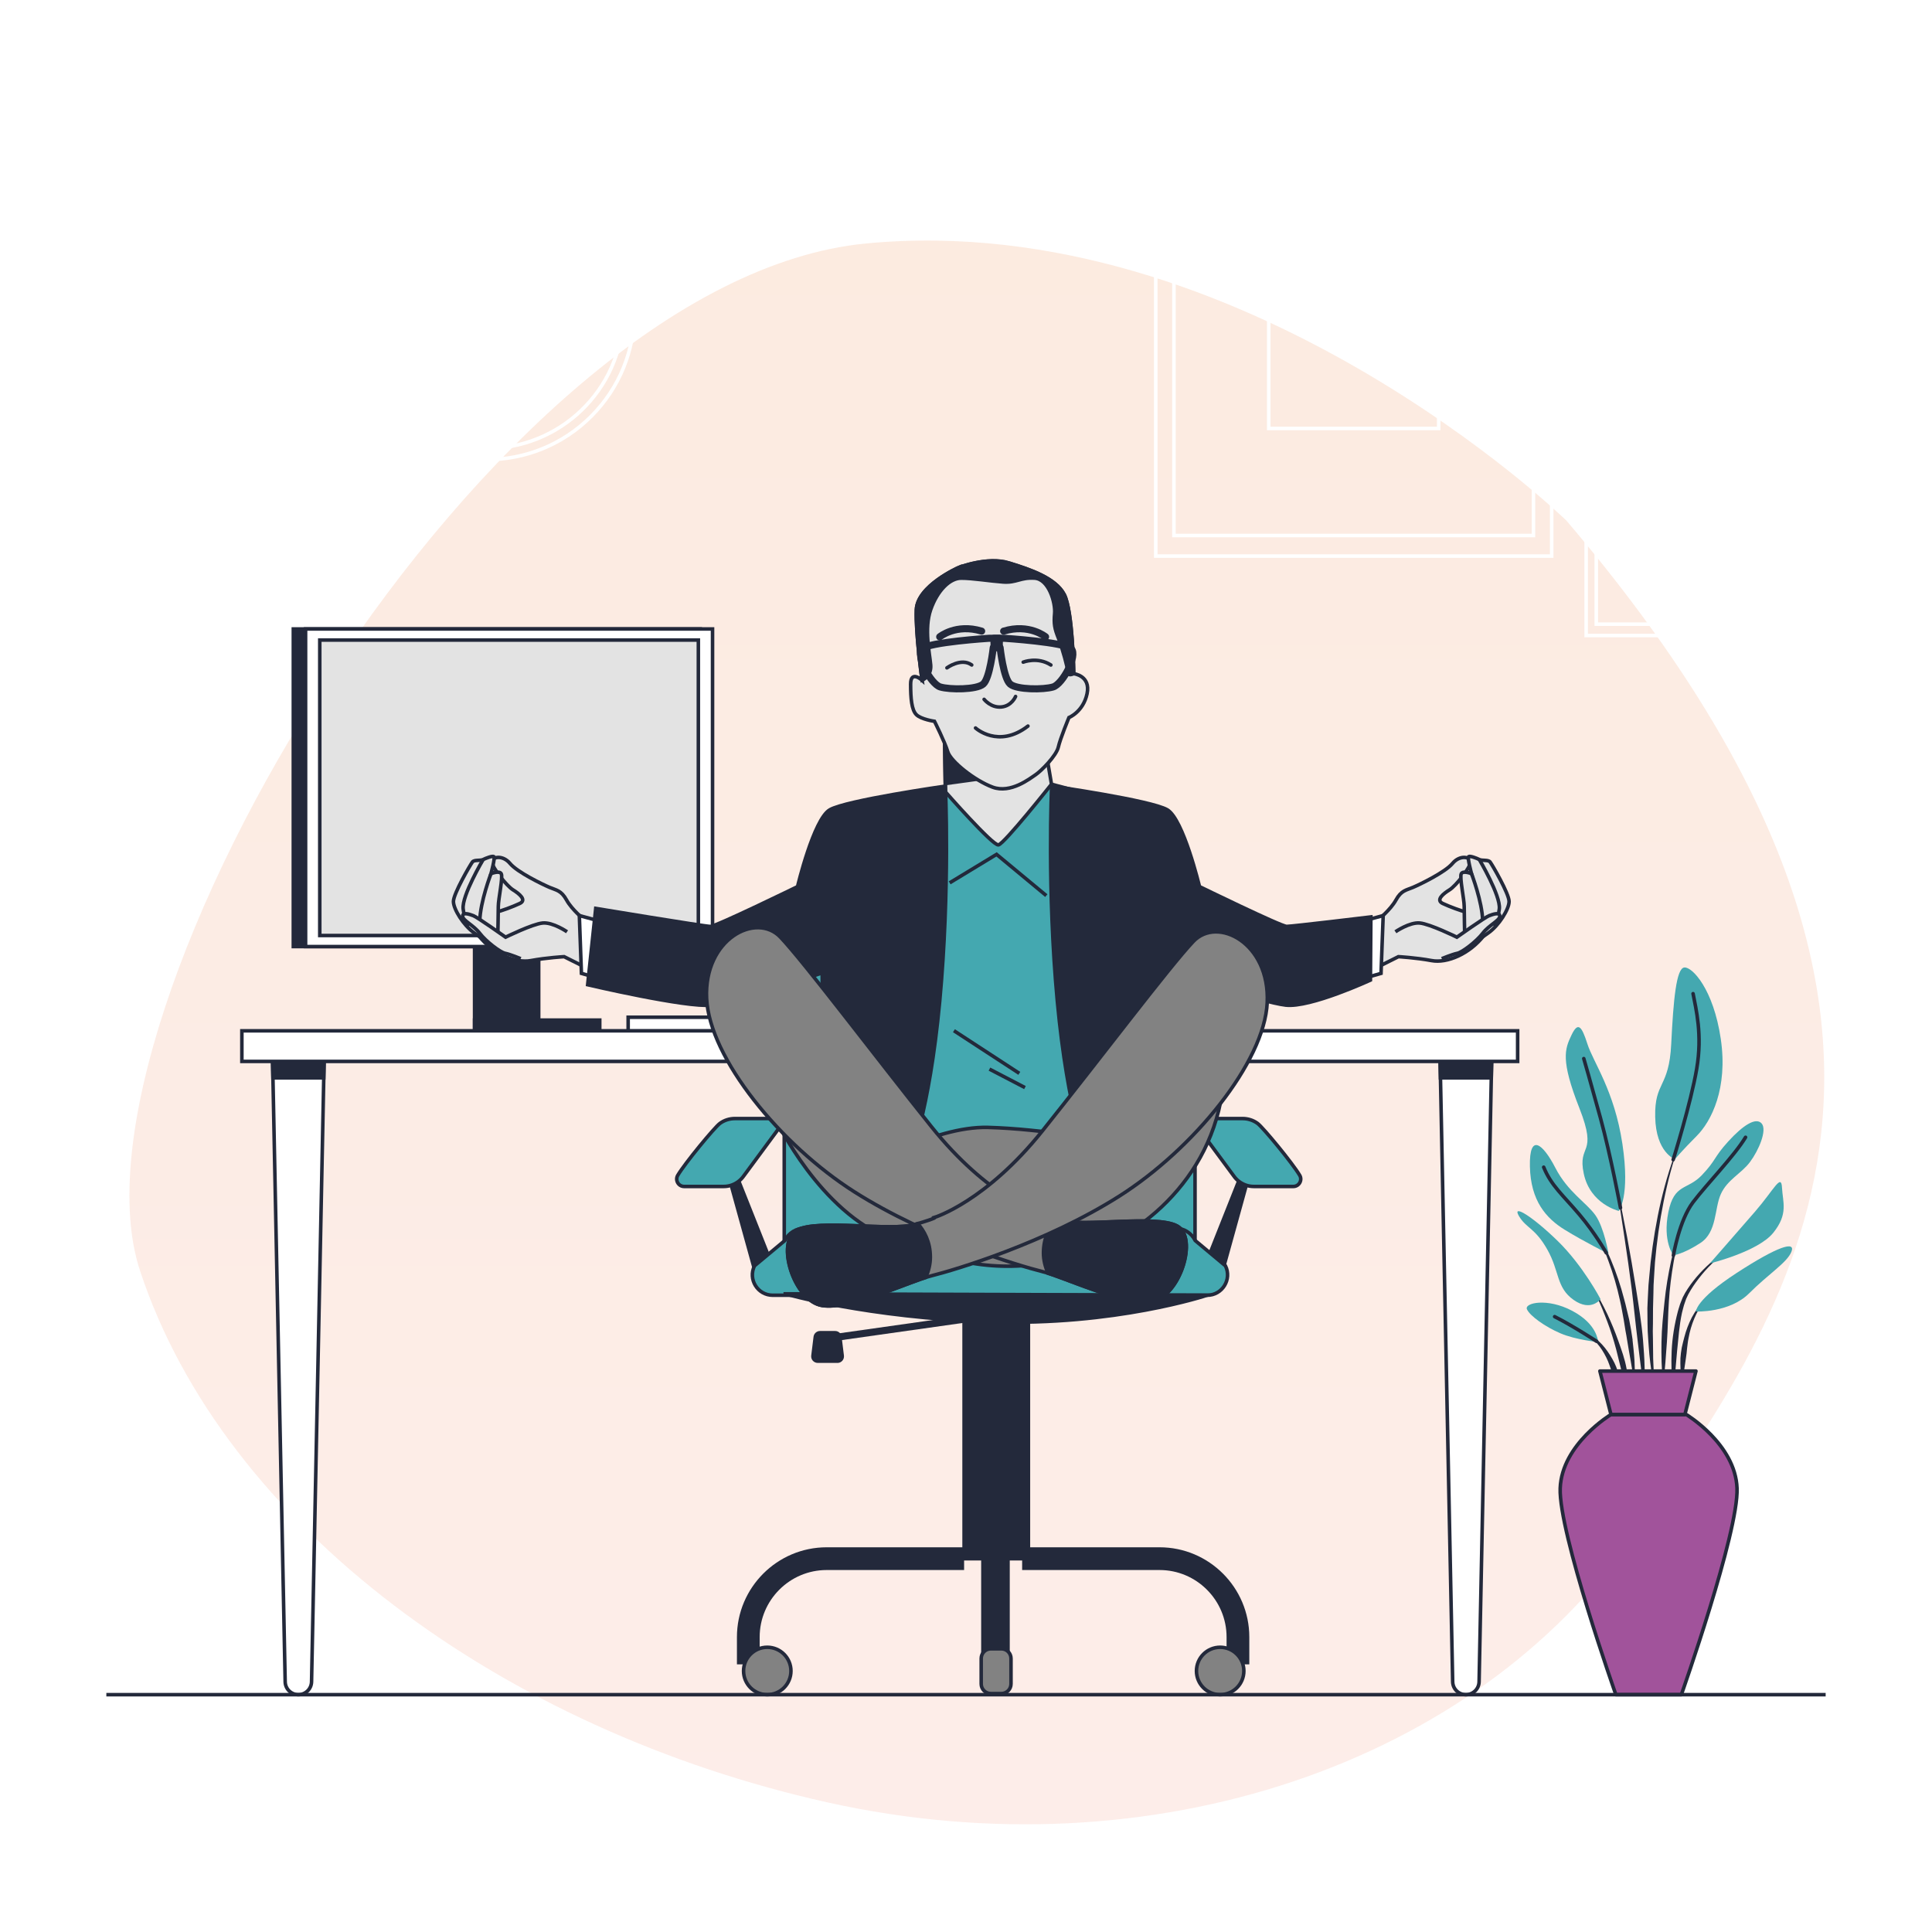 <svg width="545" height="545" viewBox="0 0 545 545" fill="none" xmlns="http://www.w3.org/2000/svg">
<g filter="url(#filter0_d_256_196)">
<path opacity="0.15" d="M441.739 126.728C441.739 126.728 350.849 38.495 244.346 48.677C137.854 58.858 15.759 266.533 39.501 338.469C63.242 410.404 141.929 468.092 233.505 488.455C325.081 508.818 416.137 477.473 460.74 413.119C505.354 348.764 563.844 269.923 441.75 126.717L441.739 126.728Z" fill="url(#paint0_linear_256_196)"/>
<path d="M473.973 302.294C473.973 302.294 473.973 302.211 473.931 302.19C473.89 302.169 473.848 302.19 473.827 302.232C471.52 307.567 469.898 313.162 468.547 318.799C467.237 324.456 466.291 330.197 465.636 335.979L465.221 340.327C465.158 341.055 465.075 341.772 465.023 342.5L464.909 344.674C464.846 346.13 464.753 347.575 464.711 349.031L464.753 353.399L464.805 355.583C464.836 356.311 464.888 357.039 464.94 357.757C465.054 359.202 465.137 360.658 465.272 362.104C465.553 364.995 465.99 367.876 466.437 370.736C466.437 370.777 466.478 370.798 466.509 370.798C466.551 370.798 466.582 370.767 466.582 370.725C466.582 369.269 466.509 367.824 466.478 366.368C466.437 364.922 466.312 363.487 466.333 362.031C466.333 360.585 466.302 359.14 466.281 357.705L466.239 355.541L466.281 353.378L466.302 349.052L466.416 344.726L466.457 342.562C466.489 341.845 466.541 341.127 466.582 340.399L466.852 336.083C467.362 330.332 468.152 324.612 469.295 318.944C470.439 313.287 471.863 307.661 473.973 302.273V302.294Z" fill="#23293B"/>
<path d="M474.596 324.903C474.596 324.903 474.596 324.82 474.544 324.81C474.503 324.799 474.461 324.81 474.451 324.862C473.203 328.45 472.216 332.131 471.374 335.844C470.574 339.567 469.94 343.332 469.555 347.128C469.17 350.913 468.744 354.699 468.692 358.505C468.63 362.312 468.692 366.118 469.098 369.914C469.098 369.945 469.129 369.976 469.17 369.987C469.212 369.987 469.254 369.956 469.254 369.914C469.69 366.128 469.96 362.343 470.22 358.568C470.491 354.793 470.522 351.007 470.771 347.232C471 343.467 471.468 339.713 472.122 335.99C472.757 332.266 473.547 328.554 474.596 324.914V324.903Z" fill="#23293B"/>
<path d="M487.122 332.859C487.122 332.859 487.049 332.818 487.018 332.838C483.879 334.825 481.083 337.331 478.64 340.149C477.434 341.585 476.322 343.082 475.366 344.705L474.69 345.973L474.16 347.294C473.973 347.731 473.838 348.178 473.702 348.636C473.567 349.083 473.411 349.53 473.297 349.988C472.351 353.617 471.738 357.32 471.561 361.043C471.405 364.766 471.478 368.489 471.977 372.181C471.977 372.212 472.008 372.243 472.05 372.243C472.091 372.243 472.133 372.212 472.133 372.171L473.089 361.147C473.474 357.507 473.702 353.836 474.482 350.279C474.586 349.832 474.711 349.405 474.825 348.958C474.939 348.521 475.054 348.074 475.21 347.658L475.657 346.379L476.228 345.173C477.081 343.581 478.11 342.053 479.232 340.617C481.467 337.726 484.107 335.095 487.101 332.953C487.101 332.953 487.143 332.88 487.122 332.849V332.859Z" fill="#23293B"/>
<path d="M481.062 347.024C479.357 348.127 478.214 349.863 477.257 351.61C476.343 353.399 475.625 355.282 475.126 357.226C474.981 357.705 474.856 358.194 474.752 358.682L474.409 360.149C474.232 361.137 474.097 362.125 474.035 363.123C474.025 364.121 473.993 365.12 474.056 366.118C474.139 367.117 474.253 368.105 474.451 369.093C474.451 369.124 474.482 369.145 474.513 369.155C474.555 369.155 474.596 369.134 474.607 369.093C474.846 368.105 475.002 367.137 475.137 366.16C475.293 365.193 475.438 364.225 475.563 363.258C475.708 362.302 475.833 361.334 475.906 360.367C476.041 359.41 476.114 358.433 476.322 357.486C476.654 355.573 477.205 353.711 477.954 351.922C478.692 350.155 479.669 348.387 481.155 347.139H481.166C481.166 347.139 481.197 347.066 481.176 347.035C481.155 347.003 481.103 346.993 481.072 347.014L481.062 347.024Z" fill="#23293B"/>
<path d="M463.484 358.069C463.069 353.171 462.268 348.335 461.499 343.488C460.73 338.642 459.888 333.816 459.004 329.001C458.09 324.186 457.133 319.381 456.094 314.598C456.094 314.556 456.042 314.535 456.011 314.535C455.969 314.535 455.938 314.587 455.948 314.629C456.79 319.454 457.539 324.29 458.256 329.137C458.994 333.972 459.68 338.819 460.293 343.676C460.896 348.532 461.354 353.399 461.967 358.246L463.755 372.816C463.755 372.816 463.786 372.878 463.827 372.889C463.869 372.889 463.9 372.858 463.911 372.816C463.963 371.589 463.973 370.362 463.994 369.134C464.004 367.907 463.942 366.68 463.921 365.453C463.879 362.998 463.661 360.544 463.484 358.1V358.069Z" fill="#23293B"/>
<path d="M460.553 357.996C460.293 356.061 459.94 354.127 459.566 352.214L458.88 349.354C458.651 348.397 458.443 347.45 458.163 346.504C457.185 342.708 455.938 338.985 454.42 335.376L453.838 334.035L453.184 332.714C452.768 331.83 452.269 330.977 451.791 330.124C450.772 328.46 449.712 326.796 448.256 325.444C448.225 325.413 448.184 325.413 448.153 325.444C448.121 325.475 448.121 325.517 448.153 325.548C449.493 326.942 450.46 328.658 451.385 330.343C451.811 331.216 452.258 332.069 452.622 332.963L453.194 334.295L453.703 335.657C455.055 339.276 456.146 342.999 456.967 346.785C457.414 348.667 457.705 350.591 458.069 352.484L458.526 355.354C458.693 356.311 458.901 357.257 459.025 358.214C459.327 360.128 459.68 362.031 460.013 363.955C460.314 365.879 460.657 367.793 461.063 369.706C461.063 369.737 461.104 369.768 461.135 369.768C461.177 369.768 461.208 369.737 461.208 369.696C461.208 367.74 461.167 365.785 461.073 363.83C460.959 361.875 460.73 359.941 460.522 357.985L460.553 357.996Z" fill="#23293B"/>
<path d="M456.51 358.246C455.605 355.677 454.556 353.16 453.412 350.695C452.238 348.241 450.969 345.839 449.514 343.551C449.493 343.519 449.441 343.509 449.41 343.53C449.379 343.551 449.358 343.603 449.379 343.634C450.647 346.015 451.728 348.491 452.705 351.007C453.703 353.514 454.597 356.051 455.346 358.63C456.115 361.21 456.655 363.83 457.341 366.42C458.059 369.01 458.641 371.62 459.441 374.241C459.441 374.272 459.483 374.293 459.514 374.293C459.555 374.293 459.587 374.261 459.597 374.22C459.639 371.485 459.368 368.749 458.838 366.077C458.36 363.383 457.414 360.804 456.51 358.246Z" fill="#23293B"/>
<path d="M456.333 366.794C455.865 365.182 455.075 363.685 454.181 362.281C453.298 360.866 452.279 359.525 451.042 358.381C450.408 357.829 449.764 357.309 449.046 356.873C448.34 356.436 447.591 356.062 446.78 355.854C446.749 355.854 446.708 355.854 446.687 355.895C446.666 355.937 446.687 355.978 446.728 355.999C448.194 356.654 449.431 357.736 450.481 358.921C451.541 360.107 452.383 361.469 453.09 362.884C453.828 364.288 454.213 365.848 454.857 367.293C455.138 368.032 455.429 368.781 455.751 369.529C456.032 370.288 456.343 371.037 456.738 371.786C456.738 371.786 456.78 371.828 456.801 371.828C456.842 371.828 456.884 371.796 456.884 371.755C456.915 370.913 456.874 370.081 456.79 369.249C456.666 368.427 456.499 367.616 456.302 366.794H456.333Z" fill="#23293B"/>
<path d="M456.634 321.586C456.634 321.586 448.62 319.735 446.77 311.103C444.92 302.471 450.876 306.163 445.533 292.602C440.19 279.03 441.427 275.941 443.277 272.042C445.128 268.131 446.157 269.369 447.799 274.506C449.441 279.644 455.408 287.662 457.664 302.679C459.919 317.686 456.634 321.597 456.634 321.597V321.586Z" fill="#44A8B0"/>
<path d="M472.465 306.995C472.465 306.995 467.123 305.144 466.915 295.067C466.707 284.989 470.823 287.048 471.436 274.506C472.05 261.964 472.871 253.124 475.137 252.916C477.392 252.708 483.359 259.083 485.417 273.071C487.475 287.048 482.746 296.304 478.64 300.423C474.534 304.541 472.476 307.006 472.476 307.006L472.465 306.995Z" fill="#44A8B0"/>
<path d="M453.766 333.723C453.766 333.723 452.529 326.319 450.065 322.824C447.602 319.33 442.259 316.241 438.766 309.461C435.274 302.68 431.365 299.383 431.573 309.045C431.781 318.706 436.095 323.646 441.438 326.932C446.78 330.219 453.766 333.713 453.766 333.713V333.723Z" fill="#44A8B0"/>
<path d="M451.5 346.473C451.5 346.473 446.562 337.02 439.369 330.021C432.176 323.032 426.418 319.538 428.476 323.032C430.534 326.526 432.997 326.318 436.49 332.496C439.982 338.663 438.953 343.187 443.891 346.681C448.828 350.176 451.5 346.473 451.5 346.473Z" fill="#44A8B0"/>
<path d="M450.886 358.6C450.679 357.986 450.471 353.462 443.486 349.76C436.5 346.057 429.921 347.503 430.742 349.344C431.563 351.195 435.877 354.284 440.201 356.124C444.515 357.976 450.886 358.589 450.886 358.589V358.6Z" fill="#44A8B0"/>
<path d="M472.05 334.128C472.05 334.128 468.962 330.218 470.615 321.991C472.258 313.765 475.958 315.824 480.074 311.508C484.18 307.192 483.359 306.568 487.475 302.044C491.581 297.521 495.281 295.056 496.934 296.907C498.577 298.758 496.113 304.52 493.65 307.806C491.186 311.092 487.278 312.746 485.427 316.854C483.577 320.962 484.398 327.545 479.669 330.634C474.939 333.722 472.06 334.128 472.06 334.128H472.05Z" fill="#44A8B0"/>
<path d="M482.33 336.396C482.33 336.396 489.731 327.961 495.074 321.794C500.417 315.627 502.475 310.895 502.683 315.014C502.89 319.122 504.533 322.418 500.219 327.764C495.905 333.109 482.34 336.396 482.34 336.396H482.33Z" fill="#44A8B0"/>
<path d="M478.421 349.968C478.421 349.968 478.214 346.682 489.928 339.069C501.643 331.456 506.58 330.021 505.343 333.11C504.106 336.198 498.971 339.277 493.421 344.83C487.87 350.384 478.421 349.968 478.421 349.968Z" fill="#44A8B0"/>
<path d="M457.123 320.713C457.123 320.713 454.369 305.966 451.5 295.473C448.62 284.99 446.77 278.615 446.77 278.615" stroke="#23293B" stroke-linecap="round" stroke-linejoin="round"/>
<path d="M471.987 307.141C471.987 307.141 476.987 291.157 478.629 281.485C480.272 271.823 478.421 264.627 477.6 260.3" stroke="#23293B" stroke-linecap="round" stroke-linejoin="round"/>
<path d="M453.111 333.411C453.111 333.411 450.055 327.961 445.533 322.616C441.012 317.27 437.519 314.389 435.461 309.252" stroke="#23293B" stroke-linecap="round" stroke-linejoin="round"/>
<path d="M472.05 334.128C472.05 334.128 473.692 324.259 477.6 319.121C481.509 313.984 489.315 305.965 492.402 300.817" stroke="#23293B" stroke-linecap="round" stroke-linejoin="round"/>
<path d="M450.398 358.381C450.398 358.381 443.485 353.878 438.548 351.413" stroke="#23293B" stroke-linecap="round" stroke-linejoin="round"/>
<path d="M490.001 399.825C489.544 387.345 475.677 379.025 475.677 379.025H454.441C454.441 379.025 440.585 387.345 440.117 399.825C439.66 412.304 455.824 458.053 455.824 458.053H474.295C474.295 458.053 490.458 412.304 490.001 399.825Z" fill="#A1539B" stroke="#23293B" stroke-linecap="round" stroke-linejoin="round"/>
<path d="M478.411 366.763H451.312L454.441 379.024H475.293L478.411 366.763Z" fill="#A1539B" stroke="#23293B" stroke-linecap="round" stroke-linejoin="round"/>
<path d="M437.716 10.735H326.027V136.864H437.716V10.735Z" stroke="white" stroke-miterlimit="10"/>
<path d="M432.582 16.527H331.151V131.061H432.582V16.527Z" stroke="white" stroke-miterlimit="10"/>
<path d="M405.847 46.718H357.897V100.87H405.847V46.718Z" stroke="white" stroke-miterlimit="10"/>
<path d="M509.46 89.254H447.446V159.276H509.46V89.254Z" stroke="white" stroke-miterlimit="10"/>
<path d="M506.612 92.478H450.294V156.073H506.612V92.478Z" stroke="white" stroke-miterlimit="10"/>
<path d="M491.758 109.242H465.137V139.308H491.758V109.242Z" stroke="white" stroke-miterlimit="10"/>
<path d="M166.762 97.444C183.036 81.162 183.036 54.764 166.762 38.481C150.489 22.199 124.103 22.199 107.83 38.481C91.556 54.764 91.556 81.162 107.83 97.444C124.103 113.726 150.489 113.726 166.762 97.444Z" stroke="white" stroke-miterlimit="10"/>
<path d="M175.297 74.328C178.813 53.329 164.648 33.454 143.66 29.936C122.671 26.418 102.806 40.59 99.29 61.589C95.774 82.588 109.939 102.463 130.927 105.981C151.916 109.499 171.781 95.327 175.297 74.328Z" stroke="white" stroke-miterlimit="10"/>
<path d="M140.598 67.965C140.598 69.796 139.122 71.272 137.293 71.272C135.463 71.272 133.987 69.796 133.987 67.965C133.987 66.135 135.463 64.658 137.293 64.658C139.122 64.658 140.598 66.135 140.598 67.965Z" stroke="white" stroke-miterlimit="10"/>
<path d="M133.987 67.965H122.73" stroke="white" stroke-miterlimit="10"/>
<path d="M137.293 71.272V96.544" stroke="white" stroke-miterlimit="10"/>
<path d="M169.183 267.757H133.873V270.856H169.183V267.757Z" fill="#23293B" stroke="#23293B" stroke-miterlimit="10"/>
<path d="M151.959 245.314H133.873V270.856H151.959V245.314Z" fill="#23293B" stroke="#23293B" stroke-miterlimit="10"/>
<path d="M197.54 157.425H82.742V247.019H197.54V157.425Z" fill="#23293B" stroke="#23293B" stroke-miterlimit="10"/>
<path d="M201.001 157.425H86.204V247.019H201.001V157.425Z" fill="white" stroke="#23293B" stroke-miterlimit="10"/>
<path d="M196.999 160.555H90.205V243.899H196.999V160.555Z" fill="#E3E3E3" stroke="#23293B" stroke-miterlimit="10"/>
<path d="M265.77 266.956H177.197V270.856H265.77V266.956Z" fill="white" stroke="#23293B" stroke-miterlimit="10"/>
<path d="M91.463 277.418L91.328 284.064L87.887 454.403C87.846 456.431 86.193 458.053 84.166 458.053C82.139 458.053 80.476 456.431 80.445 454.403L76.994 284.064L76.859 277.418H91.463Z" fill="white" stroke="#23293B" stroke-miterlimit="10"/>
<path d="M91.463 277.418L91.328 284.064H76.994L76.859 277.418H91.463Z" fill="#23293B" stroke="#23293B" stroke-miterlimit="10"/>
<path d="M413.507 458.053C411.481 458.053 409.828 456.431 409.786 454.403L406.21 277.418H420.815L417.239 454.403C417.198 456.431 415.545 458.053 413.518 458.053H413.507Z" fill="white" stroke="#23293B" stroke-miterlimit="10"/>
<path d="M406.346 284.064H420.68L420.815 277.418H406.21L406.346 284.064Z" fill="#23293B" stroke="#23293B" stroke-miterlimit="10"/>
<path d="M428.112 270.783H68.231V279.415H428.112V270.783Z" fill="white" stroke="#23293B" stroke-miterlimit="10"/>
<path d="M290.103 350.113H271.965V419.699H290.103V350.113Z" fill="#23293B" stroke="#23293B" stroke-miterlimit="10"/>
<path d="M205.481 311.477L212.965 338.517L216.437 333.431L207.612 311.207L205.481 311.477Z" fill="#23293B" stroke="#23293B" stroke-miterlimit="10"/>
<path d="M218.578 295.534H207.31C205.793 295.534 204.306 296.002 203.09 296.897C201.521 298.051 193.163 308.201 191.188 311.55C190.367 312.933 191.386 314.691 192.987 314.691H204.14C204.878 314.691 205.606 314.576 206.313 314.337C207.705 313.869 208.922 312.964 209.764 311.768L219.649 298.384C219.649 298.384 220.719 296.959 218.578 295.534Z" fill="#44A8B0" stroke="#23293B" stroke-miterlimit="10"/>
<path d="M352.356 311.477L344.872 338.517L341.39 333.431L350.215 311.207L352.356 311.477Z" fill="#23293B" stroke="#23293B" stroke-miterlimit="10"/>
<path d="M339.249 295.534H350.516C352.034 295.534 353.52 296.002 354.737 296.897C356.306 298.051 364.663 308.201 366.638 311.55C367.46 312.933 366.441 314.691 364.84 314.691H353.687C352.949 314.691 352.221 314.576 351.514 314.337C350.121 313.869 348.905 312.964 348.063 311.768L338.178 298.384C338.178 298.384 337.107 296.959 339.249 295.534Z" fill="#44A8B0" stroke="#23293B" stroke-miterlimit="10"/>
<path d="M246.695 242.298H311.641C325.694 242.298 337.107 253.717 337.107 267.777V331.997H221.229V267.777C221.229 253.717 232.642 242.298 246.695 242.298Z" fill="#44A8B0" stroke="#23293B" stroke-miterlimit="10"/>
<path d="M340.527 345.381H217.996C213.724 345.381 210.948 340.899 212.84 337.072L221.385 329.958C222.445 327.816 224.628 326.454 227.018 326.454H331.536C333.927 326.454 336.109 327.816 337.17 329.958L345.683 337.072C347.575 340.899 344.789 345.381 340.527 345.381Z" fill="#44A8B0" stroke="#23293B" stroke-miterlimit="10"/>
<path d="M221.51 344.986C221.51 344.986 244.378 351.694 279.459 352.869C314.541 354.055 340.527 345.371 340.527 345.371L221.51 344.976V344.986Z" fill="#23293B" stroke="#23293B" stroke-miterlimit="10"/>
<path d="M275.114 351.684L233.328 357.601" stroke="#23293B" stroke-width="2" stroke-miterlimit="10"/>
<path d="M236.239 363.664H230.667C230.043 363.664 229.555 363.113 229.628 362.489L230.283 357.174C230.345 356.654 230.792 356.259 231.322 356.259H235.584C236.114 356.259 236.55 356.654 236.623 357.174L237.278 362.489C237.351 363.113 236.873 363.664 236.239 363.664Z" fill="#23293B"/>
<path d="M236.238 364.465H230.667C230.137 364.465 229.638 364.236 229.284 363.841C228.931 363.446 228.775 362.915 228.838 362.395L229.492 357.081C229.607 356.155 230.397 355.458 231.322 355.458H235.584C236.509 355.458 237.299 356.155 237.413 357.081L238.068 362.395C238.13 362.926 237.974 363.446 237.621 363.851C237.268 364.246 236.769 364.475 236.238 364.475V364.465ZM231.322 357.06C231.197 357.06 231.093 357.154 231.083 357.268L230.428 362.582C230.418 362.676 230.459 362.738 230.49 362.77C230.521 362.801 230.573 362.853 230.667 362.853H236.238C236.332 362.853 236.394 362.801 236.415 362.77C236.446 362.738 236.488 362.676 236.478 362.582L235.823 357.268C235.812 357.143 235.708 357.06 235.584 357.06H231.322Z" fill="#23293B"/>
<path d="M214.296 449.494H207.882V441.809C207.882 427.842 219.243 416.475 233.203 416.475H271.965V422.891H233.203C222.777 422.891 214.296 431.378 214.296 441.809V449.494Z" fill="#23293B"/>
<path d="M346.005 449.494H352.419V441.809C352.419 427.842 341.057 416.475 327.097 416.475H288.336V422.891H327.097C337.523 422.891 346.005 431.378 346.005 441.809V449.494Z" fill="#23293B"/>
<path d="M223.12 451.366C223.12 447.674 220.127 444.679 216.437 444.679C212.747 444.679 209.753 447.674 209.753 451.366C209.753 455.058 212.747 458.053 216.437 458.053C220.127 458.053 223.12 455.058 223.12 451.366Z" fill="#828282" stroke="#23293B" stroke-miterlimit="10"/>
<path d="M350.88 451.366C350.88 447.674 347.886 444.679 344.196 444.679C340.506 444.679 337.513 447.674 337.513 451.366C337.513 455.058 340.506 458.053 344.196 458.053C347.886 458.053 350.88 455.058 350.88 451.366Z" fill="#828282" stroke="#23293B" stroke-miterlimit="10"/>
<path d="M284.844 417.4H276.777V449.671H284.844V417.4Z" fill="#23293B"/>
<path d="M279.511 445.115H282.473C283.981 445.115 285.197 446.342 285.197 447.84V455.016C285.197 456.524 283.97 457.741 282.473 457.741H279.511C278.004 457.741 276.788 456.513 276.788 455.016V447.84C276.788 446.332 278.014 445.115 279.511 445.115Z" fill="#828282" stroke="#23293B" stroke-miterlimit="10"/>
<path d="M164.921 239.543C164.921 239.543 161.346 236.652 159.828 233.896C158.31 231.14 156.938 231.14 155.015 230.318C153.092 229.497 145.931 226.054 143.872 223.569C141.804 221.094 138.779 221.645 138.779 223.153C138.779 224.661 142.906 229.902 144.694 231.005C146.481 232.107 148.685 233.896 146.617 234.863C144.548 235.83 141.523 236.933 139.87 237.338C138.218 237.754 132.989 236.517 131.472 236.517C129.954 236.517 131.056 238.857 135.047 243.953C139.039 249.048 145.369 251.804 149.777 250.972C154.184 250.151 159.132 249.87 159.132 249.87L166.283 253.448L164.911 239.543H164.921Z" fill="#E3E3E3" stroke="#23293B" stroke-miterlimit="10"/>
<path d="M140.432 243.536C140.432 243.536 140.567 237.753 140.567 235.684C140.567 233.614 141.939 227.426 141.388 226.459C140.837 225.492 138.498 226.459 138.498 226.459C138.498 226.459 139.735 221.914 139.32 221.644C138.904 221.374 137.116 222.06 136.295 222.465C135.474 222.881 133.821 222.465 133.27 223.152C132.719 223.838 127.906 232.106 127.906 234.301C127.906 236.495 130.796 241.05 133.686 243.109C136.575 245.179 140.016 247.789 140.432 243.525V243.536Z" fill="#E3E3E3" stroke="#23293B" stroke-miterlimit="10"/>
<path d="M138.498 226.459C138.498 226.459 135.474 234.311 135.339 239.812L138.498 226.459Z" fill="#E3E3E3"/>
<path d="M138.498 226.459C138.498 226.459 135.474 234.311 135.339 239.812" stroke="#23293B" stroke-miterlimit="10"/>
<path d="M136.295 222.466C136.295 222.466 130.245 232.658 130.651 236.37C131.066 240.083 132.438 240.915 132.438 240.915" fill="#E3E3E3"/>
<path d="M136.295 222.466C136.295 222.466 130.245 232.658 130.651 236.37C131.066 240.083 132.438 240.915 132.438 240.915" stroke="#23293B" stroke-miterlimit="10"/>
<path d="M159.963 242.85C159.963 242.85 155.972 240.094 153.082 240.374C150.192 240.645 142.625 244.368 142.625 244.368C142.625 244.368 134.642 238.721 133.54 238.315C132.438 237.899 130.515 237.213 130.515 238.45C130.515 239.688 133.54 240.926 135.328 243.266C137.116 245.605 141.108 248.632 142.48 248.913C143.852 249.183 146.887 250.431 146.887 250.431" fill="#E3E3E3"/>
<path d="M159.963 242.85C159.963 242.85 155.972 240.094 153.082 240.374C150.192 240.645 142.625 244.368 142.625 244.368C142.625 244.368 134.642 238.721 133.54 238.315C132.438 237.899 130.515 237.213 130.515 238.45C130.515 239.688 133.54 240.926 135.328 243.266C137.116 245.605 141.108 248.632 142.48 248.913C143.852 249.183 146.887 250.431 146.887 250.431" stroke="#23293B" stroke-miterlimit="10"/>
<path d="M168.955 239.771L163.425 238.273L164.017 254.58L168.206 255.776L168.955 239.771Z" fill="white" stroke="#23293B" stroke-miterlimit="10"/>
<path d="M268.285 201.759L252.246 208.176V303.647C252.246 303.647 267.214 301.244 279.511 301.244C291.808 301.244 304.105 303.647 304.105 303.647L306.776 203.902L296.621 201.229L268.285 201.759Z" fill="#44A8B0" stroke="#23293B" stroke-miterlimit="10"/>
<path d="M296.621 201.218C296.621 201.218 283.253 218.066 281.652 218.336C280.052 218.607 266.684 203.361 266.684 203.361L266.653 201.031L266.414 184.371L269.314 185.13L295.02 191.858L296.621 201.218Z" fill="#E3E3E3" stroke="#23293B" stroke-miterlimit="10"/>
<path d="M280.218 199.159L266.653 201.031L266.414 184.371L269.314 185.13L280.218 199.159Z" fill="#23293B" stroke="#23293B" stroke-miterlimit="10"/>
<path d="M270.343 140.14C270.343 140.14 258.774 145.257 258.504 151.986C258.233 158.714 260.115 171.901 260.115 171.901C260.115 171.901 256.882 168.937 256.882 172.983C256.882 177.028 257.152 180.252 258.493 181.594C259.834 182.936 263.607 183.476 263.607 183.476C263.607 183.476 266.57 189.394 267.37 192.087C268.181 194.781 274.906 200.158 280.01 202.051C285.124 203.933 290.498 199.627 292.12 198.556C293.731 197.475 298.003 193.169 298.544 190.746C299.084 188.323 301.537 182.416 301.537 182.416C301.537 182.416 305.57 180.804 306.651 175.687C307.732 170.57 302.889 170.04 302.889 170.04C302.889 170.04 302.618 152.277 300.196 147.701C297.774 143.125 290.779 140.702 284.594 138.819C278.409 136.937 270.333 140.161 270.333 140.161L270.343 140.14Z" fill="#E3E3E3" stroke="#23293B" stroke-miterlimit="10"/>
<path d="M275.187 185.359C275.187 185.359 281.642 191.276 289.978 184.818" stroke="#23293B" stroke-linecap="round" stroke-linejoin="round"/>
<path d="M277.609 177.278C277.609 177.278 279.49 179.702 282.453 179.431C285.415 179.161 286.486 176.467 286.486 176.467" stroke="#23293B" stroke-linecap="round" stroke-linejoin="round"/>
<path d="M267.121 168.397C267.121 168.397 271.154 165.433 274.116 167.586" stroke="#23293B" stroke-linecap="round" stroke-linejoin="round"/>
<path d="M288.637 166.785C288.637 166.785 292.671 165.173 296.444 167.596" stroke="#23293B" stroke-linecap="round" stroke-linejoin="round"/>
<path d="M284.604 138.788C278.42 136.906 270.343 140.13 270.343 140.13C270.343 140.13 258.774 145.247 258.504 151.975C258.233 158.704 260.115 171.891 260.115 171.891C260.115 171.891 262.807 170.809 262.537 167.585C262.266 164.351 260.655 157.362 262.537 151.975C264.418 146.588 267.921 143.094 271.143 143.094C274.366 143.094 279.21 143.905 282.983 144.175C286.756 144.446 287.827 142.834 291.86 143.094C295.893 143.364 297.774 150.093 297.504 153.057C297.234 156.021 297.504 157.362 298.585 160.056C299.666 162.749 301.277 168.667 301.277 169.749C301.277 170.83 302.888 170.019 302.888 170.019C302.888 170.019 302.618 152.256 300.196 147.68C297.774 143.104 290.779 140.681 284.594 138.799L284.604 138.788Z" fill="#23293B" stroke="#23293B" stroke-miterlimit="10"/>
<path d="M278.96 160.056C278.96 160.056 262.017 161.138 260.125 163.02C258.233 164.902 262.547 172.983 265.239 173.784C267.931 174.595 275.457 174.595 277.349 172.973C279.23 171.361 280.187 162.677 280.187 162.677H281.881L281.922 160.056H278.96V160.056Z" stroke="#23293B" stroke-width="2" stroke-linecap="round" stroke-linejoin="round"/>
<path d="M283.347 160.056C283.347 160.056 300.29 161.138 302.182 163.02C304.073 164.902 299.76 172.983 297.068 173.784C294.375 174.595 286.85 174.595 284.958 172.973C283.076 171.361 282.12 162.677 282.12 162.677H280.426L280.384 160.056H283.347V160.056Z" stroke="#23293B" stroke-width="2" stroke-linecap="round" stroke-linejoin="round"/>
<path d="M265.083 159.64C265.083 159.64 269.699 155.833 276.912 158.038" stroke="#23293B" stroke-width="2" stroke-linecap="round" stroke-linejoin="round"/>
<path d="M294.947 159.64C294.947 159.64 290.332 155.833 283.118 158.038" stroke="#23293B" stroke-width="2" stroke-linecap="round" stroke-linejoin="round"/>
<path d="M266.684 201.759C266.684 201.759 268.025 230.91 265.083 262.463C262.142 294.016 256.529 307.12 256.529 307.12C256.529 307.12 245.303 310.063 244.502 310.063C243.702 310.063 232.205 309.533 232.205 309.533L231.935 254.445C231.935 254.445 207.612 262.734 200.658 263.534C193.704 264.335 165.774 257.783 165.774 257.783L168.05 236.256C168.05 236.256 198.787 241.341 200.388 241.341C201.988 241.341 224.981 230.109 224.981 230.109C224.981 230.109 229.524 211.119 234.066 208.446C238.609 205.774 266.674 201.759 266.674 201.759H266.684Z" fill="#23293B" stroke="#23293B" stroke-miterlimit="10"/>
<path d="M388.685 239.543C388.685 239.543 392.261 236.652 393.778 233.896C395.296 231.14 396.668 231.14 398.591 230.318C400.514 229.497 407.676 226.054 409.734 223.569C411.803 221.094 414.827 221.645 414.827 223.153C414.827 224.661 410.701 229.902 408.913 231.005C407.125 232.107 404.921 233.896 406.99 234.863C409.058 235.83 412.083 236.933 413.736 237.338C415.389 237.754 420.617 236.517 422.135 236.517C423.652 236.517 422.551 238.857 418.559 243.953C414.568 249.048 408.237 251.804 403.83 250.972C399.423 250.151 394.475 249.87 394.475 249.87L387.323 253.448L388.695 239.543H388.685Z" fill="#E3E3E3" stroke="#23293B" stroke-miterlimit="10"/>
<path d="M413.175 243.536C413.175 243.536 413.04 237.753 413.04 235.684C413.04 233.614 411.668 227.426 412.218 226.459C412.769 225.492 415.108 226.459 415.108 226.459C415.108 226.459 413.871 221.914 414.287 221.644C414.703 221.374 416.491 222.06 417.312 222.465C418.133 222.871 419.786 222.465 420.337 223.152C420.888 223.838 425.7 232.106 425.7 234.301C425.7 236.495 422.811 241.05 419.921 243.109C417.031 245.179 413.591 247.789 413.175 243.525V243.536Z" fill="#E3E3E3" stroke="#23293B" stroke-miterlimit="10"/>
<path d="M415.098 226.459C415.098 226.459 418.123 234.311 418.258 239.812L415.098 226.459Z" fill="#E3E3E3"/>
<path d="M415.098 226.459C415.098 226.459 418.123 234.311 418.258 239.812" stroke="#23293B" stroke-miterlimit="10"/>
<path d="M417.301 222.466C417.301 222.466 423.351 232.658 422.946 236.37C422.53 240.083 421.158 240.915 421.158 240.915" fill="#E3E3E3"/>
<path d="M417.301 222.466C417.301 222.466 423.351 232.658 422.946 236.37C422.53 240.083 421.158 240.915 421.158 240.915" stroke="#23293B" stroke-miterlimit="10"/>
<path d="M393.633 242.85C393.633 242.85 397.625 240.094 400.514 240.374C403.404 240.645 410.971 244.368 410.971 244.368C410.971 244.368 418.954 238.721 420.056 238.315C421.158 237.899 423.081 237.213 423.081 238.45C423.081 239.688 420.056 240.926 418.268 243.266C416.48 245.605 412.489 248.632 411.117 248.913C409.745 249.183 406.709 250.431 406.709 250.431" fill="#E3E3E3"/>
<path d="M393.633 242.85C393.633 242.85 397.625 240.094 400.514 240.374C403.404 240.645 410.971 244.368 410.971 244.368C410.971 244.368 418.954 238.721 420.056 238.315C421.158 237.899 423.081 237.213 423.081 238.45C423.081 239.688 420.056 240.926 418.268 243.266C416.48 245.605 412.489 248.632 411.117 248.913C409.745 249.183 406.709 250.431 406.709 250.431" stroke="#23293B" stroke-miterlimit="10"/>
<path d="M384.652 239.771L390.182 238.273L389.579 254.58L385.401 255.776L384.652 239.771Z" fill="white" stroke="#23293B" stroke-miterlimit="10"/>
<path d="M296.662 201.759C296.662 201.759 295.321 230.91 298.263 262.463C301.205 294.016 306.818 307.12 306.818 307.12C306.818 307.12 318.044 310.063 318.844 310.063C319.645 310.063 331.141 309.533 331.141 309.533L331.411 254.445C331.411 254.445 355.734 262.734 362.688 263.535C369.642 264.335 386.586 256.473 386.586 256.473L386.71 238.658C386.71 238.658 364.559 241.331 362.959 241.331C361.358 241.331 338.365 230.099 338.365 230.099C338.365 230.099 333.823 211.109 329.28 208.436C324.738 205.763 296.673 201.749 296.673 201.749L296.662 201.759Z" fill="#23293B" stroke="#23293B" stroke-miterlimit="10"/>
<path d="M267.89 229.038L281.122 221.01L295.155 232.647" stroke="#23293B" stroke-miterlimit="10"/>
<path d="M219.046 296.065C219.046 296.065 231.197 321.867 251.363 329.584C271.528 337.301 283.087 339.079 300.581 335.221C318.075 331.362 340.61 315.347 344.758 288.349C344.758 288.349 325.486 304.364 306.807 310.001C288.128 315.638 257.89 309.408 244.544 303.179C231.197 296.949 216.374 287.454 219.046 296.055V296.065Z" fill="#828282" stroke="#23293B" stroke-miterlimit="10"/>
<path d="M313.189 302.046C313.189 302.046 294.344 298.437 278.711 298.031C263.077 297.626 243.026 310.064 243.026 310.064C243.026 310.064 276.705 330.52 282.723 332.122C288.741 333.723 307.576 317.676 311.994 312.872C316.401 308.057 316.401 302.046 313.2 302.046H313.189Z" fill="#828282" stroke="#23293B" stroke-miterlimit="10"/>
<path d="M293.149 322.221C293.149 322.221 278.711 317.811 262.682 297.75C246.643 277.689 226.998 251.616 220.179 244.399C213.36 237.181 198.527 244.804 199.327 261.652C200.128 278.5 220.179 302.971 241.02 316.21C261.872 329.449 287.525 337.072 293.939 338.673C300.352 340.275 316.796 348.304 324.811 347.097C332.825 345.891 338.043 329.043 332.024 325.84C326.006 322.626 305.56 326.245 298.751 324.238C291.933 322.231 293.138 322.231 293.138 322.231L293.149 322.221Z" fill="#828282" stroke="#23293B" stroke-miterlimit="10"/>
<path d="M332.035 325.83C326.016 322.616 305.57 326.235 298.762 324.228C298.46 324.145 298.19 324.062 297.92 323.979C296.132 325.986 294.354 329.074 294.354 333.453C294.354 335.46 294.853 337.384 295.643 339.162C302.899 341.481 317.441 348.21 324.831 347.097C332.846 345.891 338.064 329.043 332.045 325.84L332.035 325.83Z" fill="#23293B" stroke="#23293B" stroke-miterlimit="10"/>
<path d="M263.649 323.406C263.649 323.406 278.087 318.997 294.115 298.935C310.154 278.874 329.8 252.802 336.619 245.584C343.438 238.367 358.271 245.99 357.47 262.838C356.67 279.685 336.619 304.156 315.778 317.395C294.926 330.634 269.272 338.257 262.859 339.859C256.446 341.46 240.001 349.489 231.987 348.283C223.973 347.076 218.755 330.229 224.773 327.025C230.792 323.812 251.238 327.431 258.046 325.424C264.865 323.417 263.659 323.417 263.659 323.417L263.649 323.406Z" fill="#828282" stroke="#23293B" stroke-miterlimit="10"/>
<path d="M224.763 327.015C230.781 323.802 251.228 327.421 258.036 325.414C258.337 325.33 258.608 325.247 258.878 325.164C260.666 327.171 262.443 330.26 262.443 334.638C262.443 336.646 261.944 338.569 261.154 340.348C253.899 342.667 239.357 349.396 231.966 348.283C223.952 347.077 218.734 330.229 224.753 327.026L224.763 327.015Z" fill="#23293B" stroke="#23293B" stroke-miterlimit="10"/>
<path d="M269.096 270.752L287.536 282.785" stroke="#23293B" stroke-miterlimit="10"/>
<path d="M279.116 281.588L289.136 286.799" stroke="#23293B" stroke-miterlimit="10"/>
<path d="M30 458.053H515" stroke="#23293B" stroke-miterlimit="10"/>
</g>
<defs>
<filter id="filter0_d_256_196" x="0" y="0.235" width="545" height="544.386" filterUnits="userSpaceOnUse" color-interpolation-filters="sRGB">
<feFlood flood-opacity="0" result="BackgroundImageFix"/>
<feColorMatrix in="SourceAlpha" type="matrix" values="0 0 0 0 0 0 0 0 0 0 0 0 0 0 0 0 0 0 127 0" result="hardAlpha"/>
<feOffset dy="20"/>
<feGaussianBlur stdDeviation="15"/>
<feComposite in2="hardAlpha" operator="out"/>
<feColorMatrix type="matrix" values="0 0 0 0 0 0 0 0 0 0 0 0 0 0 0 0 0 0 0.15 0"/>
<feBlend mode="normal" in2="BackgroundImageFix" result="effect1_dropShadow_256_196"/>
<feBlend mode="normal" in="SourceGraphic" in2="effect1_dropShadow_256_196" result="shape"/>
</filter>
<linearGradient id="paint0_linear_256_196" x1="275.555" y1="47.859" x2="275.555" y2="494.62" gradientUnits="userSpaceOnUse">
<stop stop-color="#E77730"/>
<stop offset="1" stop-color="#F0886A"/>
</linearGradient>
</defs>
</svg>
